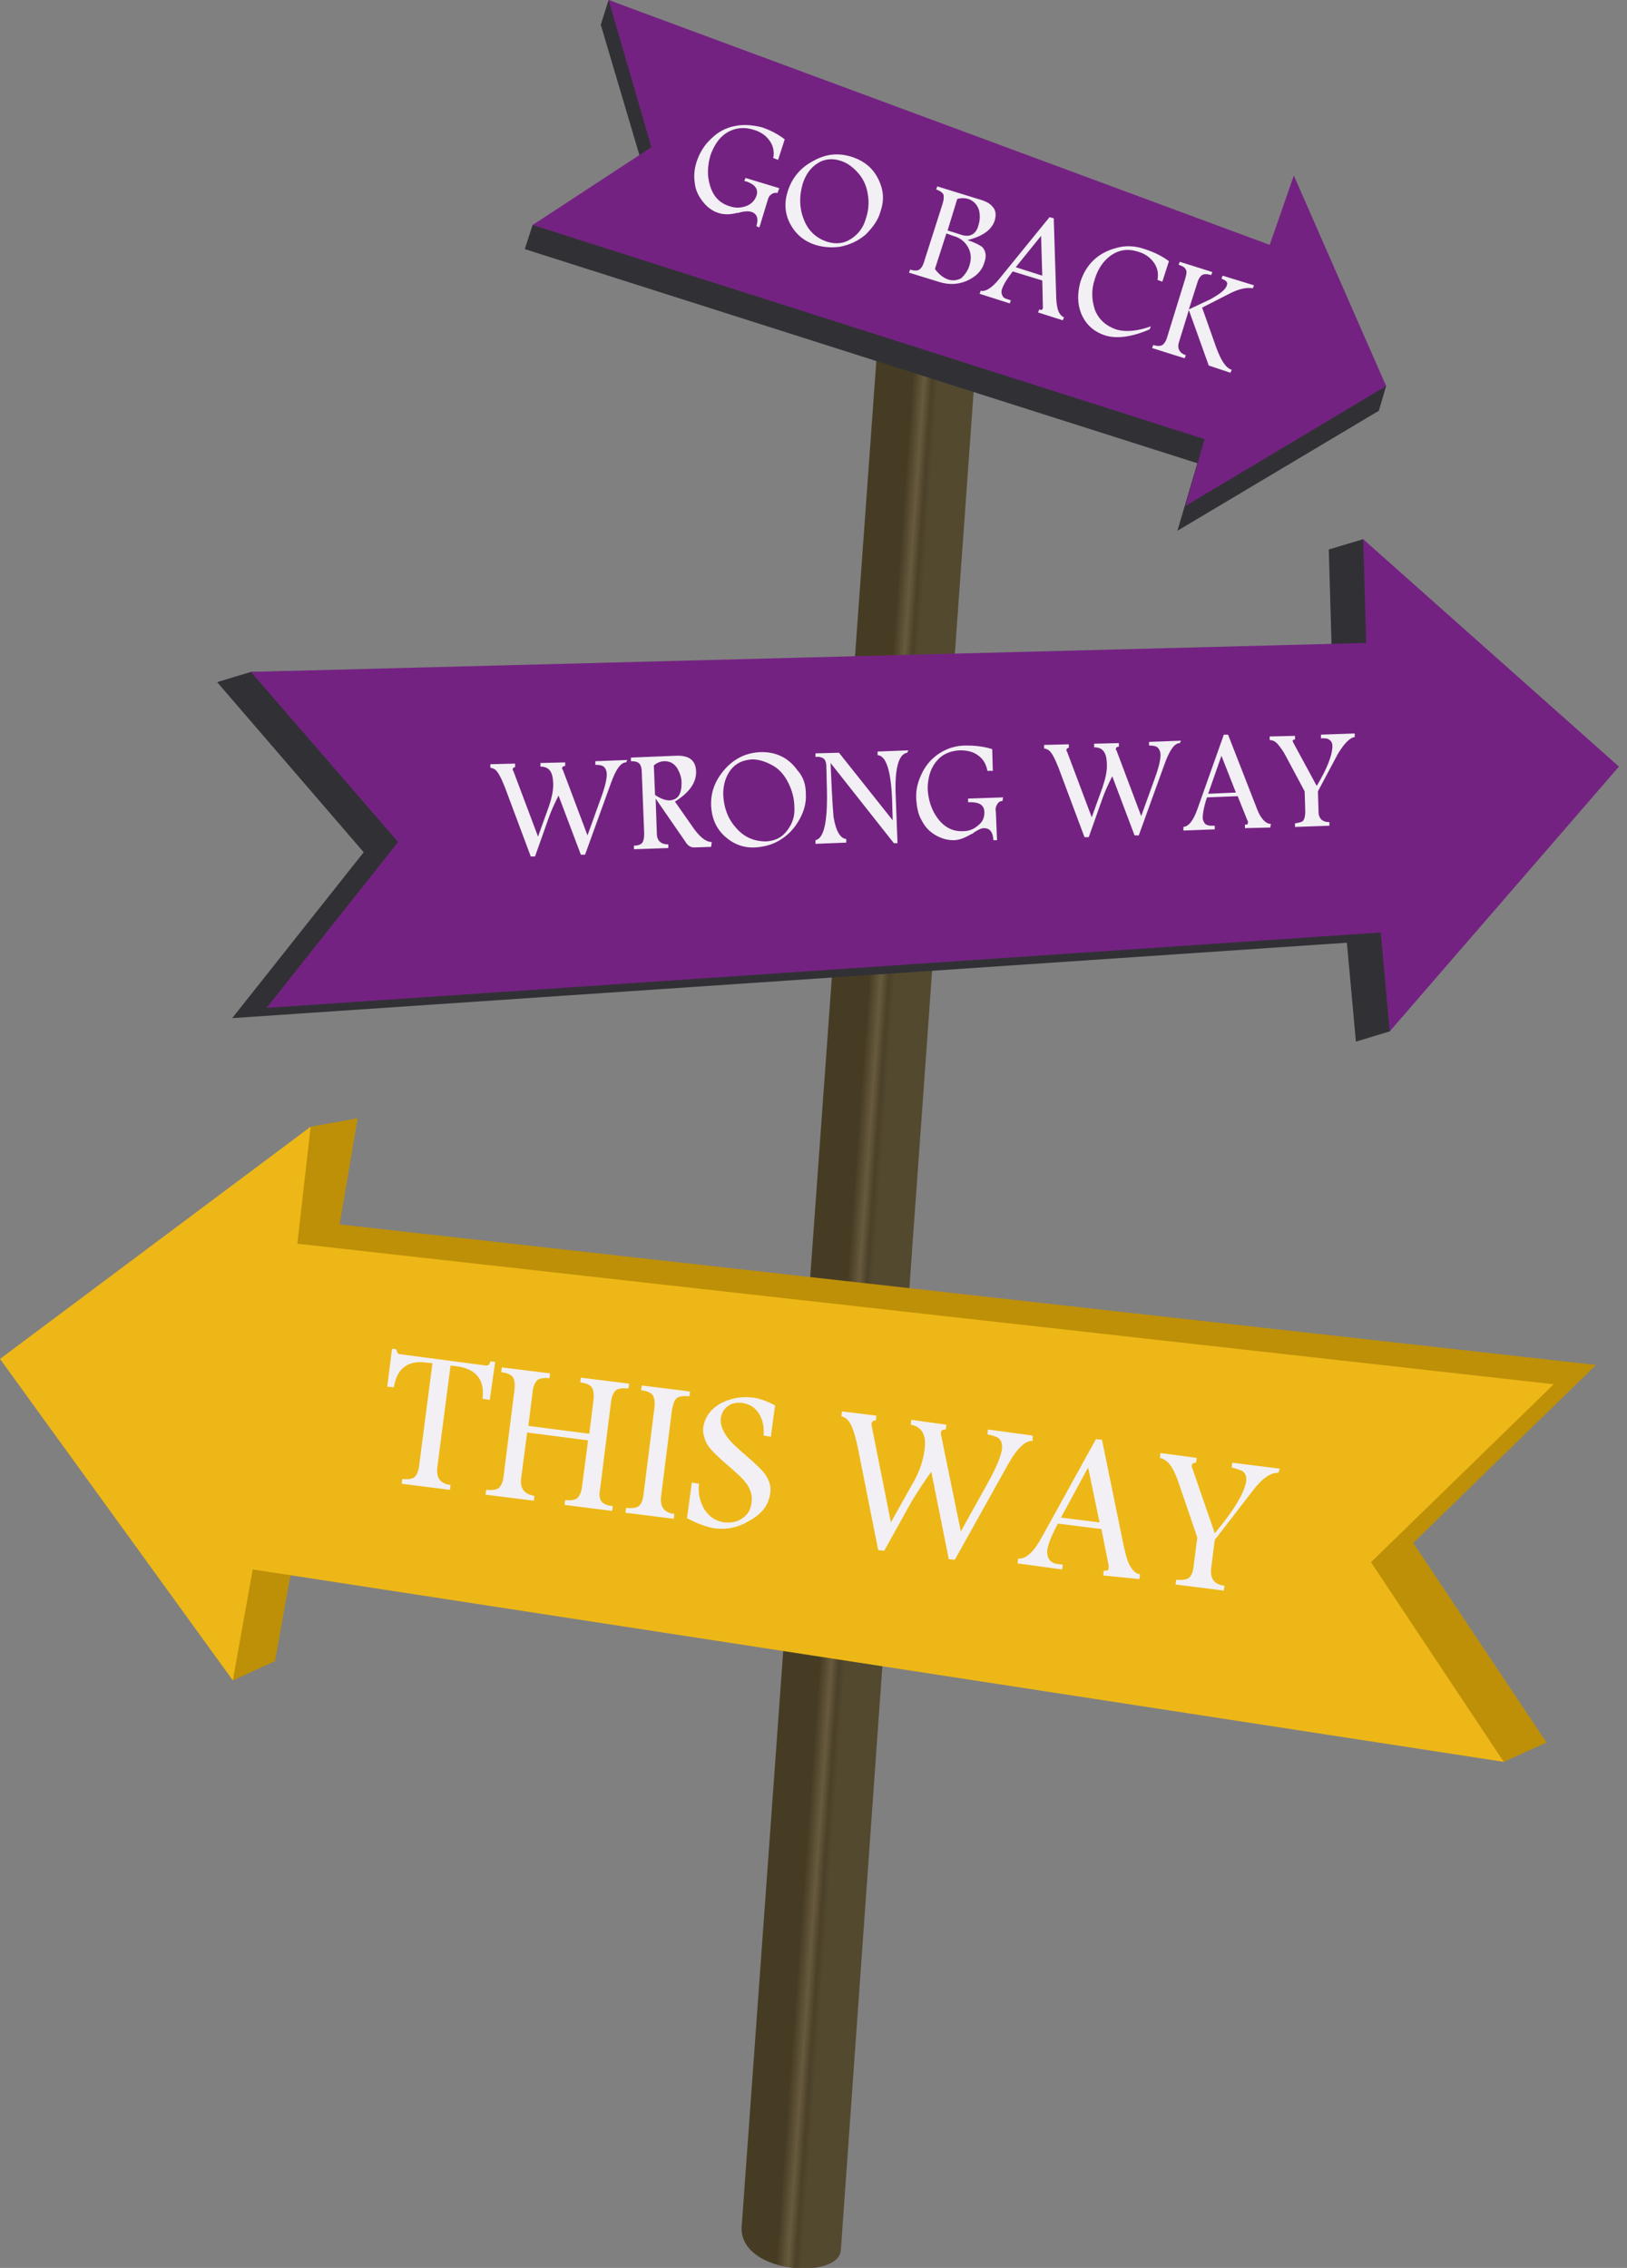 <svg width="165" height="230" viewBox="0 0 165 230" fill="none" xmlns="http://www.w3.org/2000/svg">
<rect x="0" y="0" width="165" height="230" fill="#808080" stroke="none"/>
<g clip-path="url(#clip0_5316_121469)">
<path fill-rule="evenodd" clip-rule="evenodd" d="M90.043 20.371L100.075 21.105C95.12 90.166 90.165 159.166 85.272 228.227C85.027 231.286 74.506 230.613 75.24 225.475L90.043 20.371Z" fill="url(#paint0_linear_5316_121469)"/>
<path fill-rule="evenodd" clip-rule="evenodd" d="M36.273 113.41L34.438 124.176L161.856 138.429L143.321 156.474L156.84 176.721L152.497 178.679L29.912 157.208L27.893 168.463L23.611 170.421L4.281 135.86L31.502 114.267L36.273 113.41Z" fill="#BE9007"/>
<path fill-rule="evenodd" clip-rule="evenodd" d="M31.503 114.266L30.157 126.133L157.574 140.385L139.04 158.431L152.497 178.678L25.63 159.165L23.612 170.42L0 137.816L31.503 114.266Z" fill="#EDB717"/>
<path fill-rule="evenodd" clip-rule="evenodd" d="M134.756 55.724L135.062 66.245L25.445 68.141L22.02 69.181L36.884 86.431L23.549 103.253L136.591 95.606L137.509 105.638L140.934 104.598L160.692 78.785L138.243 54.684L134.756 55.724Z" fill="#313135"/>
<path fill-rule="evenodd" clip-rule="evenodd" d="M138.247 54.684L138.553 65.205L25.449 68.141L40.375 85.391L27.04 102.213L140.021 94.567L140.939 104.598L164.183 77.745L138.247 54.684Z" fill="#742282"/>
<path fill-rule="evenodd" clip-rule="evenodd" d="M130.477 20.308L127.969 27.343L61.721 0L60.926 2.508L65.331 17.372L54.014 22.817L53.219 25.263L121.424 46.979L119.405 53.83L139.836 41.657L140.57 39.149L130.477 20.308Z" fill="#313135"/>
<path fill-rule="evenodd" clip-rule="evenodd" d="M131.212 17.8L128.766 24.835L61.723 0L66.066 14.925L54.016 22.817L122.159 44.532L120.202 51.322L140.571 39.149L131.212 17.8Z" fill="#742282"/>
<path fill-rule="evenodd" clip-rule="evenodd" d="M63.494 77.319C62.943 77.319 62.454 78.053 61.965 79.399L59.334 86.678H58.906L56.643 80.683C56.215 81.54 55.847 82.335 55.603 83.069L54.257 86.862H53.829L51.199 79.827C50.831 78.909 50.526 78.298 50.22 78.053C50.036 77.931 49.853 77.87 49.73 77.87V77.502L52.238 77.441V77.808C52.055 77.808 51.994 77.931 51.994 78.053C51.994 78.114 51.994 78.114 52.055 78.175L54.563 84.843L55.664 81.784C55.97 80.867 56.153 80.072 56.092 79.276C56.031 78.237 55.664 77.747 54.808 77.747V77.38L57.316 77.319V77.686C57.132 77.686 57.01 77.747 57.01 77.931C57.01 77.992 57.01 78.053 57.071 78.053L59.579 84.721L60.925 80.989C61.353 79.827 61.536 79.032 61.536 78.542C61.536 78.175 61.414 77.931 61.23 77.747C61.047 77.625 60.802 77.564 60.374 77.564V77.197L63.616 77.074L63.494 77.319ZM72.119 85.883L70.406 85.944C70.039 85.944 69.733 85.76 69.488 85.332L66.491 80.989L66.613 84.537C66.613 85.271 67.042 85.638 67.776 85.638V86.005L64.289 86.127V85.76C64.717 85.76 65.023 85.638 65.145 85.455C65.268 85.271 65.329 84.965 65.329 84.537L65.084 78.298C65.084 77.87 64.962 77.564 64.84 77.441C64.656 77.258 64.411 77.197 63.983 77.197V76.83L68.51 76.646C69.856 76.585 70.528 77.074 70.59 78.175C70.651 79.338 69.917 80.377 68.449 81.295L70.161 83.742C70.895 84.843 71.568 85.394 72.18 85.394L72.119 85.883ZM69.121 79.399C69.121 78.848 68.938 78.359 68.693 77.931C68.387 77.441 67.959 77.197 67.409 77.197C67.042 77.197 66.675 77.319 66.308 77.625L66.43 80.622C66.981 80.989 67.47 81.173 67.898 81.173C68.754 81.112 69.121 80.561 69.121 79.399ZM81.722 80.5C81.784 81.417 81.539 82.335 80.988 83.252C80.499 84.109 79.826 84.782 78.97 85.271C78.236 85.699 77.441 85.883 76.584 85.944C75.361 86.005 74.321 85.577 73.465 84.782C72.608 83.987 72.18 82.947 72.119 81.723C72.058 80.316 72.547 79.093 73.526 77.992C74.504 76.891 75.728 76.34 77.073 76.279C78.664 76.218 79.948 76.83 80.866 78.114C81.478 78.787 81.722 79.582 81.722 80.5ZM80.56 81.846C80.56 80.989 80.316 80.133 79.948 79.399C79.52 78.542 78.97 77.931 78.236 77.564C77.563 77.197 76.89 77.013 76.278 77.013C75.361 77.074 74.627 77.38 74.076 78.114C73.587 78.787 73.342 79.582 73.342 80.561C73.403 81.846 73.77 82.947 74.566 83.864C75.422 84.904 76.462 85.332 77.685 85.332C78.603 85.271 79.276 84.965 79.826 84.231C80.377 83.497 80.621 82.763 80.56 81.846ZM91.999 76.34C91.143 76.463 90.715 77.931 90.837 80.683L91.02 85.516H90.653L84.231 77.38L84.353 80.072C84.414 81.295 84.475 82.213 84.536 82.885C84.781 84.292 85.209 85.026 85.821 85.088V85.455L82.701 85.577V85.21C83.558 85.026 83.925 83.375 83.863 80.194L83.802 77.747C83.802 77.319 83.68 77.074 83.558 76.952C83.374 76.83 83.129 76.707 82.701 76.769V76.401L85.087 76.34L90.531 83.191L90.47 81.05C90.347 78.114 89.858 76.646 89.002 76.585V76.218L92.121 76.096L91.999 76.34ZM101.664 81.234C101.419 81.234 101.236 81.356 101.113 81.601C100.991 81.784 100.93 82.029 100.991 82.274L101.113 85.21H100.746C100.685 84.354 100.379 83.987 99.768 83.987C99.523 83.987 99.156 84.17 98.789 84.415C98.667 84.537 98.544 84.598 98.483 84.598C97.871 84.965 97.26 85.21 96.709 85.21C96.036 85.21 95.425 85.026 94.813 84.659C94.201 84.292 93.773 83.803 93.467 83.191C93.1 82.58 92.978 81.846 92.917 81.05C92.856 80.072 93.1 79.215 93.528 78.359C93.957 77.502 94.568 76.83 95.363 76.34C96.159 75.851 97.015 75.606 97.994 75.606C98.728 75.606 99.645 75.667 100.624 75.973L100.685 78.175H100.135C100.012 77.502 99.707 76.952 99.156 76.585C98.667 76.218 98.055 76.096 97.321 76.096C96.281 76.157 95.486 76.524 94.874 77.319C94.324 78.053 94.079 78.971 94.079 80.01C94.14 81.112 94.446 82.09 95.058 82.947C95.731 83.864 96.587 84.354 97.688 84.292C98.238 84.292 98.728 84.109 99.156 83.742C99.645 83.375 99.829 82.947 99.829 82.396C99.829 81.662 99.34 81.356 98.422 81.356H98.177V80.989L101.725 80.867L101.664 81.234ZM119.648 75.362C119.097 75.362 118.608 76.096 118.119 77.441L115.488 84.721H115.06L112.797 78.726C112.369 79.582 112.002 80.377 111.757 81.112L110.411 84.904H109.983L107.353 77.87C106.986 76.952 106.68 76.34 106.374 76.096C106.191 75.973 106.007 75.912 105.885 75.912V75.545L108.393 75.484V75.851C108.209 75.851 108.148 75.973 108.148 76.096C108.148 76.157 108.148 76.157 108.209 76.218L110.717 82.885L111.818 79.827C112.124 78.909 112.308 78.114 112.246 77.319C112.185 76.279 111.818 75.79 110.962 75.79V75.423L113.47 75.362V75.729C113.286 75.729 113.164 75.79 113.164 75.973C113.164 76.034 113.164 76.096 113.225 76.096L115.733 82.763L117.079 79.032C117.507 77.87 117.691 77.074 117.691 76.585C117.691 76.218 117.568 75.973 117.385 75.79C117.201 75.667 116.957 75.606 116.528 75.606V75.239L119.77 75.117L119.648 75.362ZM128.824 83.925L126.254 83.987V83.62H126.438C126.499 83.62 126.56 83.558 126.56 83.375C126.56 83.314 126.56 83.252 126.499 83.191L125.52 80.745L122.401 80.867C122.095 81.784 121.972 82.519 121.972 82.947C121.972 83.191 122.095 83.375 122.217 83.558C122.401 83.681 122.584 83.742 122.829 83.742H123.196V84.109L120.015 84.231V83.864C120.566 83.803 120.994 83.252 121.422 82.09L124.113 74.505H124.542L127.355 81.723C127.539 82.213 127.722 82.641 127.906 82.885C128.212 83.314 128.518 83.558 128.885 83.558L128.824 83.925ZM125.337 80.377L123.869 76.646L122.523 80.5L125.337 80.377ZM137.387 74.75V74.383L133.962 74.505V74.872C134.329 74.872 134.635 74.872 134.757 74.995C135.002 75.117 135.124 75.362 135.124 75.667C135.124 76.524 134.635 77.87 133.534 79.705L131.148 75.3C131.148 75.239 131.148 75.239 131.087 75.178C131.087 75.056 131.148 74.995 131.332 74.995V74.627L128.762 74.689V75.056C129.129 75.056 129.435 75.239 129.741 75.667C129.925 75.912 130.169 76.218 130.414 76.707L132.31 80.255L132.371 82.274C132.371 82.702 132.31 83.008 132.188 83.191C132.066 83.375 131.76 83.436 131.332 83.497V83.864L134.818 83.742V83.375C134.084 83.375 133.717 83.008 133.717 82.274L133.656 80.255L135.675 76.463C136.347 75.362 136.898 74.811 137.387 74.75Z" fill="#F2F0F4"/>
<path fill-rule="evenodd" clip-rule="evenodd" d="M78.848 19.576C78.603 19.515 78.419 19.576 78.236 19.699C78.052 19.821 77.93 20.005 77.869 20.249L77.013 23.063L76.707 22.941C76.951 22.145 76.768 21.656 76.156 21.473C75.912 21.411 75.544 21.411 75.055 21.534C74.933 21.595 74.811 21.595 74.749 21.595C74.015 21.778 73.404 21.778 72.853 21.595C72.241 21.411 71.691 20.983 71.263 20.433C70.834 19.882 70.529 19.27 70.467 18.598C70.345 17.863 70.406 17.13 70.651 16.395C70.957 15.478 71.446 14.683 72.119 14.071C72.792 13.398 73.587 12.97 74.505 12.786C75.361 12.603 76.279 12.664 77.257 12.909C77.991 13.153 78.787 13.52 79.582 14.132L78.909 16.212L78.419 16.028C78.542 15.355 78.419 14.744 77.991 14.193C77.624 13.704 77.074 13.337 76.401 13.153C75.422 12.848 74.505 12.97 73.709 13.459C72.914 13.949 72.425 14.744 72.058 15.723C71.752 16.762 71.691 17.802 71.997 18.781C72.302 19.882 72.975 20.616 74.015 20.922C74.566 21.105 75.055 21.105 75.606 20.922C76.156 20.738 76.523 20.372 76.707 19.882C76.951 19.209 76.584 18.72 75.728 18.414L75.483 18.353L75.606 18.047L79.031 19.087L78.848 19.576ZM89.308 21.411C89.614 20.494 89.614 19.699 89.369 18.903C88.88 17.374 87.901 16.395 86.372 15.906C85.026 15.478 83.741 15.6 82.457 16.334C81.172 17.007 80.316 18.047 79.888 19.393C79.521 20.555 79.582 21.656 80.132 22.696C80.683 23.736 81.539 24.47 82.701 24.837C83.497 25.082 84.353 25.143 85.209 25.02C86.127 24.837 86.983 24.47 87.779 23.797C88.513 23.063 89.063 22.329 89.308 21.411ZM87.779 22.268C87.534 23.124 86.983 23.797 86.311 24.225C85.576 24.715 84.781 24.776 83.925 24.531C82.763 24.164 81.906 23.369 81.478 22.145C81.05 21.044 81.05 19.821 81.417 18.598C81.723 17.68 82.212 17.007 82.885 16.579C83.619 16.09 84.475 16.028 85.332 16.334C85.882 16.518 86.433 16.885 86.983 17.497C87.534 18.108 87.901 18.842 88.023 19.821C88.146 20.555 88.084 21.411 87.779 22.268ZM99.829 26.611C99.584 27.467 98.973 28.079 97.994 28.507C97.076 28.874 96.22 28.874 95.364 28.63L92.183 27.651L92.305 27.345C92.733 27.467 93.039 27.467 93.223 27.345C93.406 27.223 93.59 26.978 93.712 26.55L95.608 20.616C95.731 20.188 95.731 19.882 95.669 19.699C95.547 19.515 95.302 19.332 94.936 19.209L95.058 18.903L99.217 20.188C99.89 20.372 100.38 20.616 100.624 20.922C100.991 21.289 101.053 21.778 100.869 22.39C100.563 23.308 99.646 23.98 98.116 24.348C98.85 24.592 99.34 24.837 99.646 25.082C99.951 25.449 100.074 25.938 99.829 26.611ZM99.217 22.88C99.401 22.329 99.401 21.778 99.279 21.289C99.095 20.738 98.728 20.372 98.239 20.188C97.811 20.066 97.382 20.066 97.076 20.188L96.098 23.369L97.444 23.797C98.3 24.103 98.973 23.797 99.217 22.88ZM98.3 26.978C98.544 26.244 98.483 25.632 98.177 25.082C97.872 24.531 97.382 24.103 96.648 23.919L95.975 23.675L94.813 27.284C95.18 27.773 95.608 28.14 96.098 28.324C96.587 28.507 97.076 28.446 97.505 28.201C97.811 27.895 98.116 27.528 98.3 26.978ZM107.781 32.483L107.904 32.177C107.598 32.055 107.353 31.749 107.231 31.199C107.17 30.893 107.108 30.465 107.108 29.914L106.864 22.145L106.436 22.023L101.358 28.262C100.624 29.18 99.951 29.608 99.462 29.486L99.34 29.792L102.398 30.77L102.521 30.465L102.154 30.342C101.909 30.281 101.725 30.159 101.664 29.975C101.542 29.792 101.542 29.547 101.603 29.363C101.725 28.935 102.092 28.324 102.704 27.528L105.701 28.446L105.763 31.076C105.763 31.137 105.763 31.199 105.763 31.26C105.701 31.382 105.64 31.443 105.579 31.443L105.396 31.382L105.273 31.688L107.781 32.483ZM105.701 27.957L103.01 27.1L105.579 23.919L105.701 27.957ZM116.59 33.401C114.755 34.196 113.225 34.38 112.063 34.013C110.962 33.645 110.167 32.973 109.678 31.872C109.249 30.832 109.249 29.792 109.555 28.63C110.106 26.855 111.329 25.632 113.225 25.143C114.082 24.898 115.061 24.898 116.1 25.265C117.018 25.571 117.813 25.938 118.547 26.488L117.874 28.568L117.385 28.385C117.507 27.712 117.385 27.1 116.957 26.55C116.59 26.06 116.039 25.693 115.366 25.51C114.388 25.204 113.47 25.326 112.614 25.938C111.88 26.488 111.329 27.284 111.023 28.324C110.656 29.425 110.717 30.403 111.023 31.382C111.39 32.361 112.124 33.034 113.164 33.401C114.143 33.707 115.366 33.584 116.712 33.095L116.59 33.401ZM124.787 37.805L124.909 37.499C124.297 37.316 123.808 36.52 123.318 35.175L121.912 31.199L124.787 29.73C125.643 29.302 126.438 29.119 127.05 29.241L127.172 28.935L123.991 27.957L123.869 28.262C124.358 28.446 124.542 28.63 124.42 28.935C124.297 29.363 123.747 29.792 122.768 30.342L120.566 31.382L121.422 28.691C121.545 28.262 121.728 28.018 121.912 27.895C122.095 27.773 122.401 27.773 122.829 27.895L122.951 27.59L119.648 26.55L119.526 26.855C119.954 26.978 120.199 27.161 120.26 27.345C120.382 27.528 120.321 27.834 120.199 28.262L118.364 34.196C118.241 34.624 118.058 34.869 117.874 34.991C117.691 35.114 117.385 35.114 116.957 34.991L116.834 35.297L120.138 36.337L120.26 36.031C119.587 35.786 119.342 35.297 119.587 34.624L120.566 31.443L122.584 37.071L124.787 37.805Z" fill="#F2F0F4"/>
<path fill-rule="evenodd" clip-rule="evenodd" d="M49.669 141.977L48.934 141.854C49.179 139.897 48.262 138.796 46.243 138.551L45.692 138.49L44.347 148.828C44.224 149.868 44.653 150.479 45.692 150.602L45.631 151.091L40.738 150.479L40.799 149.99C41.41 150.051 41.839 149.99 42.022 149.807C42.267 149.623 42.45 149.195 42.512 148.583L43.857 138.245L43.184 138.184C41.349 137.94 40.248 138.796 39.942 140.692L39.27 140.631L39.759 136.777L40.187 136.839C40.248 137.144 40.371 137.328 40.493 137.328L49.301 138.49C49.546 138.49 49.669 138.368 49.73 138.062L50.219 138.123L49.669 141.977ZM62.086 153.232L62.147 152.743C61.535 152.682 61.169 152.498 60.985 152.253C60.801 152.009 60.74 151.581 60.863 150.969L61.964 142.221C62.025 141.61 62.208 141.243 62.453 140.998C62.698 140.815 63.126 140.753 63.738 140.815L63.799 140.325L58.905 139.714L58.844 140.203C59.456 140.264 59.823 140.448 60.006 140.692C60.19 140.937 60.251 141.365 60.19 141.977L59.762 145.402L53.583 144.607L54.012 141.182C54.073 140.57 54.256 140.203 54.501 139.958C54.746 139.775 55.174 139.714 55.724 139.775L55.785 139.285L50.892 138.674L50.831 139.163C51.442 139.224 51.809 139.408 51.993 139.652C52.176 139.897 52.238 140.325 52.176 140.937L51.075 149.684C51.014 150.296 50.831 150.663 50.586 150.908C50.341 151.091 49.913 151.152 49.301 151.091L49.24 151.581L54.134 152.192L54.195 151.703C53.155 151.519 52.727 150.969 52.849 149.929L53.461 145.28L59.639 146.075L59.028 150.724C58.966 151.336 58.783 151.703 58.538 151.948C58.294 152.131 57.865 152.192 57.315 152.131L57.254 152.62L62.086 153.232ZM68.325 154.027L63.432 153.416L63.493 152.926C64.105 152.987 64.533 152.926 64.778 152.743C65.022 152.559 65.206 152.131 65.267 151.519L66.368 142.772C66.429 142.16 66.368 141.732 66.184 141.487C66.001 141.243 65.634 141.059 65.022 140.998L65.083 140.509L69.977 141.12L69.916 141.61C69.304 141.549 68.876 141.61 68.631 141.793C68.387 141.977 68.264 142.405 68.142 143.017L67.041 151.764C66.918 152.804 67.347 153.416 68.387 153.538L68.325 154.027ZM78.113 151.458C78.235 150.724 77.99 150.051 77.501 149.378C77.256 149.073 76.706 148.522 75.849 147.788C74.871 146.932 74.259 146.381 74.014 146.075C73.341 145.28 73.035 144.546 73.097 143.873C73.158 143.323 73.403 142.894 73.831 142.589C74.259 142.283 74.748 142.221 75.299 142.283C76.033 142.405 76.644 142.772 77.012 143.445C77.379 144.057 77.501 144.791 77.44 145.586L78.174 145.708L78.602 142.527C77.684 142.038 76.889 141.793 76.278 141.732C75.176 141.61 74.137 141.793 73.158 142.283C72.057 142.894 71.506 143.69 71.323 144.729C71.262 145.096 71.323 145.464 71.445 145.831C71.567 146.259 71.751 146.565 71.996 146.87C72.363 147.299 72.913 147.849 73.708 148.522C74.626 149.317 75.238 149.868 75.482 150.174C76.094 150.908 76.339 151.642 76.216 152.376C76.155 153.049 75.849 153.599 75.299 153.966C74.809 154.333 74.198 154.456 73.464 154.394C72.546 154.272 71.873 153.783 71.384 152.987C70.956 152.192 70.772 151.397 70.894 150.479L70.16 150.357L69.671 153.966C70.711 154.517 71.69 154.884 72.546 155.006C73.708 155.128 74.809 154.945 75.91 154.272C77.317 153.538 77.929 152.62 78.113 151.458ZM104.722 146.136C103.988 146.075 103.131 146.87 102.153 148.644L96.831 158.187L96.219 158.126L94.445 149.256C93.65 150.357 92.977 151.397 92.427 152.315L89.674 157.269L89.062 157.208L86.982 146.748C86.676 145.341 86.371 144.424 86.004 144.057C85.82 143.812 85.575 143.69 85.331 143.628L85.392 143.139L88.879 143.567L88.817 144.057C88.573 144.057 88.45 144.118 88.389 144.362C88.389 144.424 88.389 144.485 88.389 144.546L90.347 154.394L92.61 150.357C93.283 149.195 93.65 148.033 93.772 146.932C93.956 145.525 93.466 144.668 92.365 144.485L92.427 143.995L95.974 144.485L95.913 144.974C95.607 144.974 95.485 145.035 95.424 145.219C95.424 145.28 95.424 145.341 95.424 145.464L97.442 155.312L100.195 150.357C101.051 148.828 101.48 147.727 101.602 147.054C101.663 146.503 101.602 146.136 101.296 145.892C101.113 145.708 100.684 145.586 100.134 145.464L100.195 144.974L104.722 145.586V146.136ZM115.549 160.144L115.61 159.655C115.121 159.594 114.754 159.166 114.448 158.493C114.264 158.126 114.142 157.514 113.958 156.78L111.756 146.014L111.145 145.953L105.639 155.924C104.844 157.392 104.049 158.126 103.254 158.065L103.192 158.554L107.719 159.166L107.78 158.676L107.23 158.615C106.863 158.554 106.618 158.432 106.434 158.187C106.251 157.942 106.19 157.636 106.19 157.331C106.251 156.719 106.618 155.74 107.291 154.517L111.695 155.067L112.429 158.737C112.429 158.799 112.429 158.921 112.429 158.982C112.429 159.227 112.307 159.288 112.184 159.288H111.94L111.879 159.777L115.549 160.144ZM111.512 154.394L107.597 153.905L110.349 148.828L111.512 154.394ZM129.618 149.378C128.884 149.317 127.966 149.929 126.926 151.336L123.195 156.168L122.828 159.043C122.706 160.083 123.134 160.695 124.174 160.817L124.113 161.307L119.219 160.695L119.28 160.206C119.892 160.267 120.32 160.206 120.565 160.022C120.809 159.839 120.993 159.41 121.054 158.799L121.421 155.924L119.586 150.541C119.341 149.807 119.097 149.256 118.913 148.95C118.546 148.277 118.118 147.971 117.629 147.849L117.69 147.36L121.36 147.849L121.299 148.339C121.054 148.339 120.932 148.4 120.871 148.583C120.871 148.644 120.871 148.706 120.871 148.767L123.195 155.495C125.153 153.171 126.192 151.397 126.376 150.235C126.437 149.745 126.315 149.44 126.009 149.195C125.764 149.073 125.397 148.95 124.908 148.828L124.969 148.339L129.801 148.95L129.618 149.378Z" fill="#F2F0F4"/>
</g>
<defs>
<linearGradient id="paint0_linear_5316_121469" x1="86.263" y1="125.233" x2="88.861" y2="125.421" gradientUnits="userSpaceOnUse">
<stop stop-color="#463C24"/>
<stop offset="0.46" stop-color="#675A3E"/>
<stop offset="0.76" stop-color="#4B4128"/>
<stop offset="1" stop-color="#53492F"/>
</linearGradient>
<clipPath id="clip0_5316_121469">
<rect width="164.181" height="230" fill="white"/>
</clipPath>
</defs>
</svg>
